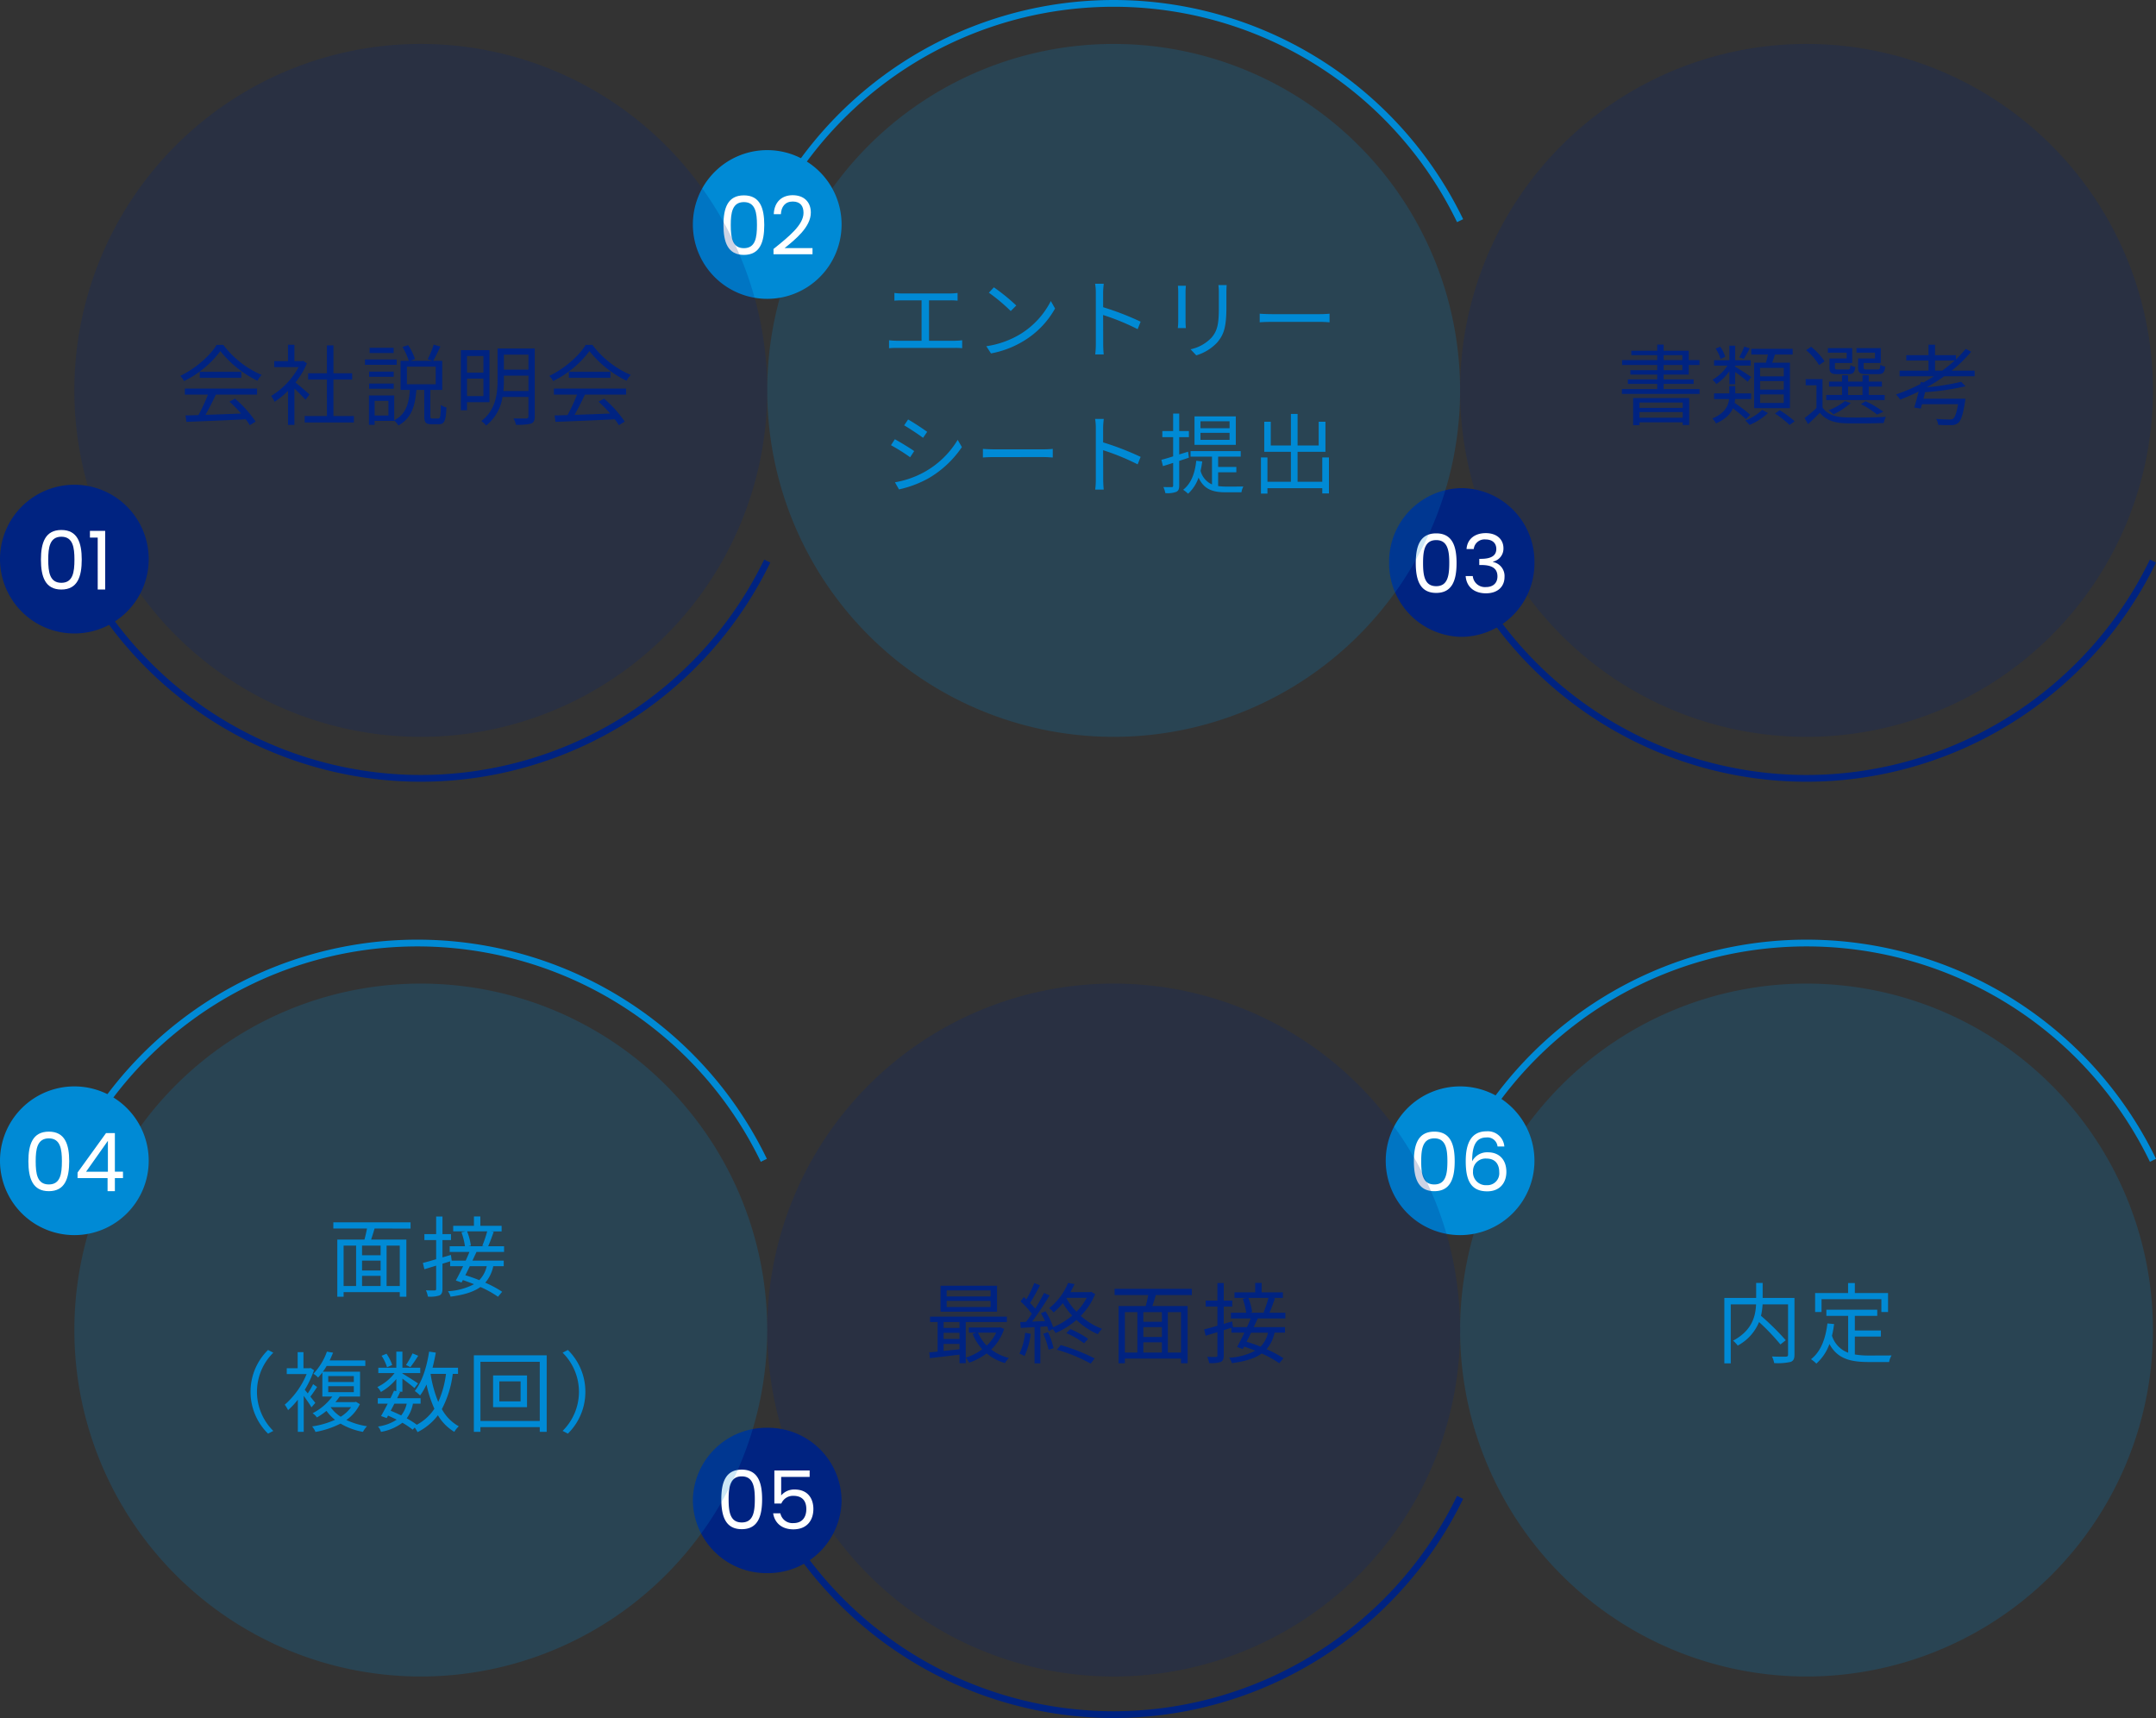 <svg xmlns="http://www.w3.org/2000/svg" width="637.899" height="508.282" viewBox="0 0 637.899 508.282">
  <rect x="0" y="0" width="637.899" height="508.282" fill="#333333" stroke="none"/>
  <g id="グループ_1488" data-name="グループ 1488" transform="translate(-6094 9533)">
    <path id="パス_1992" data-name="パス 1992" d="M205,64.283a113.861,113.861,0,0,0-205,0" transform="translate(6526 -9254)" fill="none" stroke="#008ad5" stroke-miterlimit="10" stroke-width="2"/>
    <path id="楕円形_38" data-name="楕円形 38" d="M102.5,0A102.5,102.5,0,1,1,0,102.5,102.5,102.5,0,0,1,102.5,0Z" transform="translate(6526 -9242)" fill="#008ad5" opacity="0.2"/>
    <path id="パス_2107" data-name="パス 2107" d="M-3.25-17.316h-9.412v-4.446h-1.924v4.446H-24V2.028h1.9V-15.418h7.488c-.156,3.406-1.092,7.7-6.812,10.738a8.054,8.054,0,0,1,1.378,1.456,13.874,13.874,0,0,0,6.318-6.968A64.442,64.442,0,0,1-7.41-3.562L-5.824-4.81a77.735,77.735,0,0,0-7.332-7.228,17.867,17.867,0,0,0,.468-3.38h7.54V-.6c0,.468-.156.624-.624.65C-6.318.078-8.086.078-9.906,0a7.17,7.17,0,0,1,.65,1.95A17.278,17.278,0,0,0-4.42,1.612C-3.536,1.3-3.25.676-3.25-.572Zm8.008.364H22.464v3.8H24.44v-5.616H14.612v-2.964h-2v2.964H2.86v5.616h1.9ZM14.612-5.9h7.7V-7.7h-7.7v-4.316h6.63v-1.82H6.188v1.82h6.448V-1.118A7.809,7.809,0,0,1,7.852-6.136a32.818,32.818,0,0,0,.624-3.458L6.5-9.776C5.928-5.122,4.524-1.43,1.638.806a10.093,10.093,0,0,1,1.586,1.3A14.244,14.244,0,0,0,7.1-3.692C9.464.7,13.338,1.638,18.72,1.638h6.032a5.7,5.7,0,0,1,.728-1.95c-1.248.026-5.72.026-6.656.026A23.735,23.735,0,0,1,14.612-.6Z" transform="translate(6628.182 -9131.678)" fill="#008ad5"/>
    <path id="パス_2101" data-name="パス 2101" d="M22,0A22,22,0,1,1,0,22,22,22,0,0,1,22,0Z" transform="translate(6504 -9167.585) rotate(-90)" fill="#008ad5"/>
    <path id="パス_2102" data-name="パス 2102" d="M-13.668-8.856C-13.668-3.816-12.42,0-7.62,0-2.844,0-1.6-3.816-1.6-8.856c0-4.968-1.248-8.76-6.024-8.76C-12.42-17.616-13.668-13.824-13.668-8.856Zm9.912,0c0,3.744-.456,6.864-3.864,6.864-3.432,0-3.888-3.12-3.888-6.864,0-3.6.456-6.768,3.888-6.768C-4.212-15.624-3.756-12.456-3.756-8.856Zm16.848-4.368a4.9,4.9,0,0,0-5.28-4.488c-4.392,0-6.144,3.36-6.144,8.808,0,5.256,1.224,8.952,6.36,8.952,3.792,0,5.664-2.592,5.664-5.76,0-3.648-2.184-5.784-5.424-5.784a4.96,4.96,0,0,0-4.7,2.664c-.024-5.16,1.464-7.056,4.224-7.056a2.994,2.994,0,0,1,3.288,2.664ZM7.812-9.648c2.5,0,3.768,1.56,3.768,4.008A3.519,3.519,0,0,1,7.908-1.776a3.8,3.8,0,0,1-4.08-4.1A3.688,3.688,0,0,1,7.812-9.648Z" transform="translate(6526 -9180.585)" fill="#fff"/>
    <path id="パス_1994" data-name="パス 1994" d="M0,0A114.051,114.051,0,0,0,102.5,64.283,114.053,114.053,0,0,0,205,0" transform="translate(6321 -9090)" fill="none" stroke="#002381" stroke-miterlimit="10" stroke-width="2"/>
    <path id="楕円形_37" data-name="楕円形 37" d="M102.5,0A102.5,102.5,0,1,1,0,102.5,102.5,102.5,0,0,1,102.5,0Z" transform="translate(6321 -9242)" fill="#002381" opacity="0.2"/>
    <path id="パス_2108" data-name="パス 2108" d="M-34.424-17.758h-13v-1.794h13Zm0,3.12h-13v-1.82h13Zm1.9-6.292H-49.244v7.67h16.718Zm-.26,13.884a12.334,12.334,0,0,1-2.808,3.822,12.3,12.3,0,0,1-2.548-3.822ZM-48.334-3.718h4.706v1.586c-1.612.182-3.224.338-4.706.494Zm0-3.276h4.706v1.82h-4.706Zm4.706-3.2V-8.45h-4.706v-1.742Zm12.038,1.56-.338.052h-8.944v1.534h2.236l-1.118.338a14.979,14.979,0,0,0,2.86,4.576A15.758,15.758,0,0,1-41.782.338v-10.53h12.168V-11.8H-52.338v1.612H-50.1v8.736c-.91.1-1.742.182-2.47.234L-52.39.494c2.418-.286,5.59-.65,8.762-1.04V1.976h1.846V.364A6.348,6.348,0,0,1-40.768,1.82,18,18,0,0,0-35.594-.91,14.9,14.9,0,0,0-30.16,1.95,6.371,6.371,0,0,1-28.99.442a14.054,14.054,0,0,1-5.252-2.5,14.852,14.852,0,0,0,3.822-6.11Zm7.384,1.612A18.686,18.686,0,0,1-25.9-.832,6.753,6.753,0,0,1-24.388-.1a22.881,22.881,0,0,0,1.846-6.6Zm5.356.286a25.5,25.5,0,0,1,1.586,4.758l1.482-.494A24.1,24.1,0,0,0-17.446-7.2ZM-14.82-2A47.834,47.834,0,0,1-4.81,2.106L-3.666.572A55.763,55.763,0,0,0-13.676-3.38Zm2.808-4.914A26.629,26.629,0,0,1-6.76-3.9l1.2-1.326a28.454,28.454,0,0,0-5.278-2.886Zm.156-10.452H-5.98a17.309,17.309,0,0,1-3.042,4.134,20.279,20.279,0,0,1-2.964-3.978Zm7.2-1.768-.338.1h-5.824a23.146,23.146,0,0,0,1.222-2.392l-1.9-.338a18.672,18.672,0,0,1-5.616,7.488,5.491,5.491,0,0,1,1.326,1.248,20.988,20.988,0,0,0,2.73-2.756A23.51,23.51,0,0,0-10.3-12.09a22.02,22.02,0,0,1-5.616,3.432,21.487,21.487,0,0,0-2.262-4.706l-1.352.546c.416.728.832,1.534,1.2,2.34l-3.822.156a89.21,89.21,0,0,0,5.174-7.748l-1.638-.728a52.954,52.954,0,0,1-2.626,4.654,20.88,20.88,0,0,0-1.508-1.69c.962-1.456,2.054-3.51,2.938-5.226l-1.69-.676a32.88,32.88,0,0,1-2.34,4.836c-.26-.234-.494-.468-.754-.676l-.988,1.274a24.217,24.217,0,0,1,3.354,3.666c-.572.858-1.17,1.69-1.716,2.392l-1.716.078.156,1.716c1.2-.078,2.6-.156,4.082-.234V2.028h1.716V-8.788l2.028-.13c.182.494.338.988.442,1.378l1.222-.546a11.205,11.205,0,0,1,.832,1.144,23.281,23.281,0,0,0,6.162-3.874A21.152,21.152,0,0,0-2.7-6.6,9.323,9.323,0,0,1-1.456-8.19a19.757,19.757,0,0,1-6.292-3.822A19.926,19.926,0,0,0-3.484-18.46ZM21.918-1.17h-3.9V-13.13h3.9ZM5.3-13.13H9V-1.17H5.3ZM16.25-10.27H10.764v-2.86H16.25ZM10.764-4.186H16.25V-1.17H10.764ZM16.25-5.772H10.764V-8.684H16.25Zm8.866-12.4V-20.02H2.262v1.846H12.22c-.208,1.066-.468,2.262-.754,3.25H3.432V2H5.3V.624H21.918V2h1.95V-14.924H13.442c.338-.988.7-2.158,1.014-3.25Zm22.672.832a36.132,36.132,0,0,1-1.456,4.29l.6.1H42.25l.7-.182a16.985,16.985,0,0,0-1.118-4.212Zm-.13,10.3a8.694,8.694,0,0,1-2.21,4.134c-1.4-.572-2.808-1.066-4.134-1.456.442-.832.884-1.742,1.326-2.678Zm5.122-4.212v-1.69H48.074c.52-1.144,1.118-2.808,1.638-4.264l-.936-.13h3.276V-18.98H45.76v-2.782h-1.9v2.782H37.726v1.638h3.692l-1.248.26a20.926,20.926,0,0,1,1.04,4.134H36.686v1.69h5.85c-.338.806-.7,1.69-1.118,2.574H37.284l-.234-1.69-2.5.728v-5.122h2.522v-1.768H34.554v-5.2H32.682v5.2H29.2v1.768h3.484V-9.1c-1.482.442-2.86.832-3.926,1.092L29.2-6.136,32.682-7.2V-.364c0,.39-.1.494-.442.494C31.9.156,30.836.156,29.666.1a7.874,7.874,0,0,1,.572,1.846,8.706,8.706,0,0,0,3.432-.338c.65-.338.884-.884.884-1.976v-7.41l2.262-.7v1.43h3.848C39.91-5.46,39.13-3.952,38.506-2.808l1.69.6.39-.728c1.066.364,2.184.78,3.3,1.222A18.619,18.619,0,0,1,36.166.364a5.165,5.165,0,0,1,.78,1.612c3.952-.52,6.812-1.4,8.84-2.86A30.746,30.746,0,0,1,50.986,2L52.208.52a32.082,32.082,0,0,0-4.992-2.678,10.768,10.768,0,0,0,2.366-4.888h3.094V-8.684H43.42c.416-.884.832-1.768,1.2-2.574Z" transform="translate(6421.518 -9131.678)" fill="#002381"/>
    <path id="パス_2109" data-name="パス 2109" d="M21.5,0A21.754,21.754,0,0,1,43,22,21.754,21.754,0,0,1,21.5,44,21.754,21.754,0,0,1,0,22,21.754,21.754,0,0,1,21.5,0Z" transform="translate(6299 -9067.585) rotate(-90)" fill="#002381"/>
    <path id="パス_2110" data-name="パス 2110" d="M-13.584-8.856C-13.584-3.816-12.336,0-7.536,0-2.76,0-1.512-3.816-1.512-8.856c0-4.968-1.248-8.76-6.024-8.76C-12.336-17.616-13.584-13.824-13.584-8.856Zm9.912,0c0,3.744-.456,6.864-3.864,6.864-3.432,0-3.888-3.12-3.888-6.864,0-3.6.456-6.768,3.888-6.768C-4.128-15.624-3.672-12.456-3.672-8.856Zm5.784-8.52v9.792H4.176a3.72,3.72,0,0,1,3.6-2.28c2.52,0,3.792,1.44,3.792,3.912,0,2.376-1.176,4.152-3.816,4.152A3.648,3.648,0,0,1,3.888-4.7H1.752C2.184-1.9,4.272.048,7.728.048,11.784.048,13.656-2.64,13.656-6c0-2.688-1.344-5.736-5.568-5.736a5.026,5.026,0,0,0-3.96,1.752v-5.472h8.424v-1.92Z" transform="translate(6321 -9080.585)" fill="#fff"/>
    <path id="パス_1993" data-name="パス 1993" d="M205,64.283a113.861,113.861,0,0,0-205,0" transform="translate(6115 -9254)" fill="none" stroke="#008ad5" stroke-miterlimit="10" stroke-width="2"/>
    <path id="楕円形_36" data-name="楕円形 36" d="M102.5,0A102.5,102.5,0,1,1,0,102.5,102.5,102.5,0,0,1,102.5,0Z" transform="translate(6116 -9242)" fill="#008ad5" opacity="0.2"/>
    <path id="パス_2106" data-name="パス 2106" d="M-5.382-1.17h-3.9V-13.13h3.9ZM-22-13.13H-18.3V-1.17H-22Zm10.946,2.86h-5.486v-2.86h5.486Zm-5.486,6.084h5.486V-1.17h-5.486Zm5.486-1.586h-5.486V-8.684h5.486Zm8.866-12.4V-20.02H-25.038v1.846h9.958c-.208,1.066-.468,2.262-.754,3.25h-8.034V2H-22V.624H-5.382V2h1.95V-14.924H-13.858c.338-.988.7-2.158,1.014-3.25Zm22.672.832a36.132,36.132,0,0,1-1.456,4.29l.6.1H14.95l.7-.182a16.985,16.985,0,0,0-1.118-4.212Zm-.13,10.3a8.694,8.694,0,0,1-2.21,4.134c-1.4-.572-2.808-1.066-4.134-1.456.442-.832.884-1.742,1.326-2.678Zm5.122-4.212v-1.69H20.774c.52-1.144,1.118-2.808,1.638-4.264l-.936-.13h3.276V-18.98H18.46v-2.782h-1.9v2.782H10.426v1.638h3.692l-1.248.26a20.926,20.926,0,0,1,1.04,4.134H9.386v1.69h5.85c-.338.806-.7,1.69-1.118,2.574H9.984l-.234-1.69-2.5.728v-5.122H9.776v-1.768H7.254v-5.2H5.382v5.2H1.9v1.768H5.382V-9.1c-1.482.442-2.86.832-3.926,1.092L1.9-6.136,5.382-7.2V-.364c0,.39-.1.494-.442.494C4.6.156,3.536.156,2.366.1A7.874,7.874,0,0,1,2.938,1.95,8.706,8.706,0,0,0,6.37,1.612c.65-.338.884-.884.884-1.976v-7.41l2.262-.7v1.43h3.848C12.61-5.46,11.83-3.952,11.206-2.808l1.69.6.39-.728c1.066.364,2.184.78,3.3,1.222A18.619,18.619,0,0,1,8.866.364a5.165,5.165,0,0,1,.78,1.612c3.952-.52,6.812-1.4,8.84-2.86A30.746,30.746,0,0,1,23.686,2L24.908.52a32.081,32.081,0,0,0-4.992-2.678,10.768,10.768,0,0,0,2.366-4.888h3.094V-8.684H16.12c.416-.884.832-1.768,1.2-2.574ZM-49.53,30.12A17.274,17.274,0,0,0-44.356,42.5l1.56-.806a16.27,16.27,0,0,1-4.836-11.57A16.27,16.27,0,0,1-42.8,18.55l-1.56-.806A17.274,17.274,0,0,0-49.53,30.12ZM-30.368,33.4c-.234-.312-.832-1.04-1.456-1.846.6-.806,1.352-1.872,1.976-2.86l-1.17-.832a23.608,23.608,0,0,1-1.586,2.73c-.338-.39-.624-.78-.884-1.066a30.246,30.246,0,0,0,2.73-5.8l-1.014-.65-.338.078h-1.768V18.394h-1.716v4.758h-3.224v1.716h5.876a24.327,24.327,0,0,1-6.474,9.074,8.882,8.882,0,0,1,.988,1.612,23.919,23.919,0,0,0,2.886-3.094v9.516H-33.8V31.316c.858,1.2,1.872,2.626,2.288,3.406Zm4.524,1.274h6.058A10.707,10.707,0,0,1-22.854,37.5,10.776,10.776,0,0,1-25.844,34.67Zm-.7-6.214h7.566v1.768h-7.566Zm0-2.99h7.566v1.742h-7.566Zm8.216,7.618-.364.078h-5.72c.468-.546.858-1.092,1.248-1.638h6.032V24.166h-11a17.252,17.252,0,0,0,1.118-1.69h11.44V20.838H-26.13c.39-.78.728-1.56,1.014-2.288l-1.82-.312a18.511,18.511,0,0,1-4,6.552,5.657,5.657,0,0,1,1.378,1.118A17.024,17.024,0,0,0-28.288,24.4v7.124h2.938a16.6,16.6,0,0,1-5.824,4.94A4.838,4.838,0,0,1-29.9,37.712a20.916,20.916,0,0,0,2.834-1.95,13.52,13.52,0,0,0,2.522,2.652,25.315,25.315,0,0,1-6.76,1.95A7.048,7.048,0,0,1-30.316,42a27.016,27.016,0,0,0,7.41-2.47,19.922,19.922,0,0,0,6.63,2.444,7.506,7.506,0,0,1,1.2-1.664,22.136,22.136,0,0,1-6.11-1.846,12.25,12.25,0,0,0,4-4.68ZM-1.612,18.758A22.258,22.258,0,0,1-3.536,22.19l1.3.624c.676-.858,1.56-2.158,2.314-3.354ZM-7.618,22.19a12.968,12.968,0,0,0-1.69-3.328l-1.456.6a13.291,13.291,0,0,1,1.612,3.406ZM3.77,24.816H8.294A28.465,28.465,0,0,1,6.006,33.11a35.772,35.772,0,0,1-2.262-8.216Zm-7.1,8.814a8.342,8.342,0,0,1-1.638,3.484c-1.014-.494-2.054-.962-3.094-1.378.338-.676.728-1.378,1.092-2.106Zm15.184-8.814V23H4.316c.364-1.43.7-2.938.962-4.472L3.3,18.238c-.7,4.576-2.054,8.918-4.238,11.648a9.951,9.951,0,0,1,1.56,1.326,16.96,16.96,0,0,0,1.9-3.25,35.21,35.21,0,0,0,2.34,7.176,14.315,14.315,0,0,1-5.2,4.732,26.188,26.188,0,0,0-2.99-1.9A10.669,10.669,0,0,0-1.482,33.63H.78V32.018H-6.162c.312-.624.6-1.248.884-1.82l-.442-.1H-4.6V26.22c1.248.936,2.886,2.184,3.562,2.808L.026,27.65c-.7-.52-3.51-2.288-4.628-2.938v-.13H.676V23H-4.6V18.238H-6.4V23h-5.33v1.586h4.81a14.171,14.171,0,0,1-5.1,4.134,6.557,6.557,0,0,1,1.066,1.456A16.9,16.9,0,0,0-6.4,26.35v3.588l-.676-.156c-.312.7-.676,1.456-1.066,2.236h-3.744V33.63h2.938c-.7,1.352-1.4,2.678-1.976,3.666l1.664.6.416-.728c.858.364,1.716.78,2.548,1.2A13.213,13.213,0,0,1-11.83,40.39a3.972,3.972,0,0,1,.884,1.586,14.511,14.511,0,0,0,6.344-2.7A25.541,25.541,0,0,1-1.56,41.326l.6-.624A8.315,8.315,0,0,1-.13,42.054,17.137,17.137,0,0,0,5.9,37.062a13.975,13.975,0,0,0,4.862,4.914,6.223,6.223,0,0,1,1.326-1.638,12.8,12.8,0,0,1-5.018-5.1A30.231,30.231,0,0,0,10.3,24.816Zm18.512,8.138H24.076V27.026h6.292Zm-8.138-7.67V34.67H32.266V25.284ZM18.486,38.752v-17.5h17.55v17.5ZM16.536,19.33V41.976h1.95v-1.4h17.55v1.4H38.09V19.33ZM49.53,30.12a17.274,17.274,0,0,0-5.174-12.376l-1.56.806a16.258,16.258,0,0,1,0,23.14l1.56.806A17.274,17.274,0,0,0,49.53,30.12Z" transform="translate(6217.662 -9151.352)" fill="#008ad5"/>
    <path id="パス_2103" data-name="パス 2103" d="M22,0A22,22,0,1,1,0,22,22,22,0,0,1,22,0Z" transform="translate(6094 -9167.585) rotate(-90)" fill="#008ad5"/>
    <path id="パス_2104" data-name="パス 2104" d="M-13.6-8.856C-13.6-3.816-12.348,0-7.548,0c4.776,0,6.024-3.816,6.024-8.856,0-4.968-1.248-8.76-6.024-8.76C-12.348-17.616-13.6-13.824-13.6-8.856Zm9.912,0c0,3.744-.456,6.864-3.864,6.864-3.432,0-3.888-3.12-3.888-6.864,0-3.6.456-6.768,3.888-6.768C-4.14-15.624-3.684-12.456-3.684-8.856ZM9.828,0h2.16V-3.864h2.4v-1.9h-2.4V-17.184H9.372L.948-5.52v1.656h8.88ZM3.468-5.76,9.924-14.9V-5.76Z" transform="translate(6116 -9180.585)" fill="#fff"/>
    <path id="パス_1991" data-name="パス 1991" d="M0,0A114.051,114.051,0,0,0,102.5,64.283,114.053,114.053,0,0,0,205,0" transform="translate(6526 -9367)" fill="none" stroke="#002381" stroke-miterlimit="10" stroke-width="2"/>
    <path id="楕円形_35" data-name="楕円形 35" d="M102.5,0A102.5,102.5,0,1,1,0,102.5,102.5,102.5,0,0,1,102.5,0Z" transform="translate(6526 -9520)" fill="#002381" opacity="0.2"/>
    <path id="パス_2105" data-name="パス 2105" d="M-34.45-4.654v1.586H-47.242V-4.654Zm-12.792,4.5V-1.82H-34.45V-.156Zm-1.872,2.21h1.872V1.2H-34.45V2h1.924V-5.98H-49.114Zm9.022-17.81h5.538v1.534h-5.538Zm0-2.912h5.538v1.456h-5.538Zm0,10.036v-1.534h8.866v-1.326h-8.866v-1.43h7.436v-2.834h3.172v-1.456h-3.172v-2.756h-7.436v-1.82h-1.9v1.82h-7.67v1.3h7.67v1.456h-10.4v1.456h10.4v1.534h-7.956v1.3h7.956v1.43h-8.684v1.326h8.684v1.534H-52.442V-7.2h22.984v-1.43ZM-4.55-12.4h-7.02v-2.5h7.02Zm0,3.926h-7.02V-11h7.02Zm0,3.952h-7.02V-7.046h7.02Zm-8.762-11.908V-2.99H-2.73V-16.432H-7.982c.286-.754.546-1.586.832-2.418h5.226v-1.69H-14.17v1.69h4.94c-.156.78-.39,1.664-.6,2.418Zm-2.938-4.784a20.683,20.683,0,0,1-1.482,3.172l1.326.494A35.625,35.625,0,0,0-14.612-20.7Zm-5.616,3.042a10.28,10.28,0,0,0-1.482-2.99l-1.352.546a11.684,11.684,0,0,1,1.456,3.068Zm1.222,8.112h1.716v-3.614a39.448,39.448,0,0,1,3.692,2.886l1.066-1.4c-.7-.52-3.744-2.5-4.758-3.042v-.338h4.6V-17.16h-4.6v-4.316h-1.716v4.316h-4.524v1.586h3.952a13,13,0,0,1-4.42,4.186,6.593,6.593,0,0,1,1.144,1.274,15.167,15.167,0,0,0,3.848-3.8Zm6.162,9.022a47.854,47.854,0,0,0-4.6-3.51c.052-.364.1-.754.13-1.118H-14.2v-1.69H-18.9V-9.516H-20.67v2.158h-4.5v1.69h4.446c-.234,1.976-1.17,4.108-4.94,5.746A6.557,6.557,0,0,1-24.6,1.534C-21.788.286-20.332-1.274-19.6-2.912A40.5,40.5,0,0,1-15.756.26ZM-10.92-2.5A14.991,14.991,0,0,1-15.938.676a14.953,14.953,0,0,1,1.274,1.3A18.1,18.1,0,0,0-9.23-1.534ZM-7.15-1.4a30.48,30.48,0,0,1,4.316,3.38L-1.326.91a30.5,30.5,0,0,0-4.42-3.276Zm29.588-16.3H17.446V-15c0,1.56.546,1.95,2.47,1.95H23.4c1.378,0,1.872-.468,2.054-2.21a4.679,4.679,0,0,1-1.43-.546c-.078,1.222-.208,1.378-.832,1.378H20.1c-.858,0-1.014-.1-1.014-.6v-1.326h5.07v-4.394h-7.2V-19.4h5.486Zm-8.372,0H8.97V-15c0,1.56.494,1.95,2.418,1.95h3.224c1.326,0,1.82-.442,2-2.132a3.647,3.647,0,0,1-1.43-.546c-.078,1.144-.208,1.3-.832,1.3H11.544c-.832,0-.962-.1-.962-.572v-1.352H15.7v-4.394H8.5V-19.4h5.564Zm.416,8.346h4.264v2.47H14.482ZM25.3-6.89H20.592V-9.36h3.9v-1.482h-3.9v-1.872H18.746v1.872H14.482v-1.872H12.688v1.872H8.84V-9.36h3.848v2.47H8.008v1.508H25.3Zm-.39,4.966a31.825,31.825,0,0,0-5.252-3.12l-1.378.858a25.13,25.13,0,0,1,4.758,3.094ZM13.546-5.1A17.171,17.171,0,0,1,8.71-2.366a9.319,9.319,0,0,1,1.43,1.222A22.348,22.348,0,0,0,15.262-4.5ZM7.514-16.822a17.843,17.843,0,0,0-3.978-4.316l-1.482.988A17.8,17.8,0,0,1,5.9-15.73Zm-.6,5.252H1.924v1.82h3.2v6.708a38.5,38.5,0,0,1-3.51,2.99L2.626,1.742C3.874.6,5.044-.494,6.136-1.638c1.612,2.054,3.978,2.99,7.41,3.12,2.938.1,8.554.052,11.492-.078a6.534,6.534,0,0,1,.624-1.82c-3.172.208-9.23.286-12.168.156C10.452-.39,8.138-1.274,6.916-3.224ZM40.2-14.092v-2.99H46.02a45.863,45.863,0,0,1-3.666,2.99Zm11.726,1.664v-1.664H45.136a39.049,39.049,0,0,0,5.746-5.59L49.3-20.54a36.048,36.048,0,0,1-2.912,3.12v-1.248H40.2v-3.094H38.272v3.094H31.694v1.586h6.578v2.99H29.718v1.664H39.884c-.988.624-2.028,1.248-3.068,1.82l-.832-.1-.13.6a53.015,53.015,0,0,1-7.2,3.068A9.776,9.776,0,0,1,29.9-5.512c1.82-.7,3.666-1.508,5.46-2.392-.442,1.742-.91,3.51-1.326,4.732l1.95.312c.1-.39.234-.832.364-1.3H47.034c-.468,2.6-.91,3.848-1.482,4.29-.234.208-.546.234-1.118.234-.6,0-2.288-.026-3.9-.182a4.208,4.208,0,0,1,.6,1.768c1.612.1,3.146.1,3.926.078a2.986,2.986,0,0,0,2-.65c.858-.754,1.4-2.444,2.028-6.266.052-.312.1-.884.1-.884H36.764c.182-.624.338-1.274.494-1.95a71.23,71.23,0,0,0,11.96-1.742L47.944-10.79A70.949,70.949,0,0,1,37.752-9.152a58.113,58.113,0,0,0,5.174-3.276Z" transform="translate(6626.317 -9409.26)" fill="#002381"/>
    <path id="パス_2099" data-name="パス 2099" d="M22,0A21.754,21.754,0,0,1,44,21.5,21.754,21.754,0,0,1,22,43,21.754,21.754,0,0,1,0,21.5,21.754,21.754,0,0,1,22,0Z" transform="translate(6505 -9344.585) rotate(-90)" fill="#002381"/>
    <path id="パス_2100" data-name="パス 2100" d="M-13.116-8.856C-13.116-3.816-11.868,0-7.068,0c4.776,0,6.024-3.816,6.024-8.856,0-4.968-1.248-8.76-6.024-8.76C-11.868-17.616-13.116-13.824-13.116-8.856Zm9.912,0c0,3.744-.456,6.864-3.864,6.864-3.432,0-3.888-3.12-3.888-6.864,0-3.6.456-6.768,3.888-6.768C-3.66-15.624-3.2-12.456-3.2-8.856Zm5.112-4.128H4.044a3.187,3.187,0,0,1,3.48-2.832c2.088,0,3.192,1.152,3.192,2.808,0,2.016-1.56,2.9-4.464,2.928H5.676v1.824h.552c3.12,0,4.824.936,4.824,3.384,0,1.776-1.1,3.144-3.432,3.144A3.6,3.6,0,0,1,3.756-4.992H1.644C1.908-1.632,4.356.12,7.644.12c3.624,0,5.5-2.112,5.5-4.8A4.225,4.225,0,0,0,9.756-9.144v-.12a3.922,3.922,0,0,0,3.072-3.96c0-2.5-1.848-4.464-5.232-4.464C4.38-17.688,2.124-15.96,1.908-12.984Z" transform="translate(6525.999 -9357.585)" fill="#fff"/>
    <path id="パス_1989" data-name="パス 1989" d="M205,64.283a113.861,113.861,0,0,0-205,0" transform="translate(6321 -9532)" fill="none" stroke="#008ad5" stroke-miterlimit="10" stroke-width="2"/>
    <path id="楕円形_34" data-name="楕円形 34" d="M102.5,0A102.5,102.5,0,1,1,0,102.5,102.5,102.5,0,0,1,102.5,0Z" transform="translate(6321 -9520)" fill="#008ad5" opacity="0.2"/>
    <path id="パス_2093" data-name="パス 2093" d="M-63.83-17.394v2.288c.65-.078,1.69-.1,2.184-.1h5.85V-3.25h-7.332a17.811,17.811,0,0,1-2.288-.156V-1.04c.806-.078,1.586-.1,2.288-.1h17.186a16.307,16.307,0,0,1,2.158.1V-3.406a18.289,18.289,0,0,1-2.158.156h-7.644V-15.21h6.24a20,20,0,0,1,2.21.1v-2.288a18.4,18.4,0,0,1-2.21.156h-14.3A17.217,17.217,0,0,1-63.83-17.394ZM-34.4-19.058l-1.482,1.586a54,54,0,0,1,6.474,5.434l1.638-1.638A56.933,56.933,0,0,0-34.4-19.058Zm-2.236,17.42L-35.256.494a28.5,28.5,0,0,0,10.218-4.03A25.977,25.977,0,0,0-16.3-12.792L-17.55-15a24.493,24.493,0,0,1-8.684,9.568A26.846,26.846,0,0,1-36.634-1.638Zm32.4-.65A22.909,22.909,0,0,1-4.42.78H-1.9c-.1-.858-.156-2.262-.156-3.068,0-.754,0-4.68-.026-8.58A68.165,68.165,0,0,1,8.138-6.682l.884-2.21a83.1,83.1,0,0,0-11.1-4.29V-17.42c0-.78.1-1.9.182-2.7H-4.446a16.41,16.41,0,0,1,.208,2.7ZM34.476-19.734H32.032a18.653,18.653,0,0,1,.13,2.262v4.108c0,4.914-.312,7.02-2.158,9.178A11.919,11.919,0,0,1,23.79-.728l1.69,1.794a13.887,13.887,0,0,0,6.188-3.8C33.54-4.966,34.4-7.02,34.4-13.26v-4.212C34.4-18.356,34.424-19.084,34.476-19.734Zm-12.064.208H20.046c.052.494.1,1.4.1,1.872V-9a17.041,17.041,0,0,1-.13,2h2.392c-.052-.468-.1-1.326-.1-1.976v-8.684C22.308-18.278,22.36-19.032,22.412-19.526Zm21.84,8.268V-8.71c.806-.078,2.184-.13,3.614-.13H62.14c1.17,0,2.262.1,2.782.13v-2.548c-.572.052-1.508.13-2.808.13H47.866C46.41-11.128,45.032-11.206,44.252-11.258ZM-59.774,20.032l-1.17,1.742c1.534.884,4.342,2.756,5.59,3.692l1.222-1.768C-55.25,22.866-58.24,20.89-59.774,20.032Zm-3.9,18.59,1.2,2.106A32.367,32.367,0,0,0-53.846,37.5,30.3,30.3,0,0,0-43.862,28.2l-1.248-2.132a26.518,26.518,0,0,1-9.854,9.516A27.619,27.619,0,0,1-63.674,38.622Zm-.026-12.74-1.144,1.768a56.988,56.988,0,0,1,5.668,3.562l1.2-1.82C-59.124,28.56-62.166,26.714-63.7,25.882Zm26.052,2.86V31.29c.806-.078,2.184-.13,3.614-.13H-19.76c1.17,0,2.262.1,2.782.13V28.742c-.572.052-1.508.13-2.808.13H-34.034C-35.49,28.872-36.868,28.794-37.648,28.742Zm33.41,8.97A22.909,22.909,0,0,1-4.42,40.78H-1.9c-.1-.858-.156-2.262-.156-3.068,0-.754,0-4.68-.026-8.58A68.164,68.164,0,0,1,8.138,33.318l.884-2.21a83.1,83.1,0,0,0-11.1-4.29V22.58c0-.78.1-1.9.182-2.7H-4.446a16.41,16.41,0,0,1,.208,2.7Zm39.572-15.08H26.728V20.578h8.606Zm0,3.432H26.728v-2.08h8.606Zm1.846-6.942H24.96v8.424H37.18ZM23.062,29.574l-2.626.806V25.258H23.3V23.464h-2.86V18.29H18.642v5.174h-3.2v1.794h3.2v5.694c-1.326.416-2.522.78-3.484,1.014l.468,1.872c.936-.286,1.95-.6,3.016-.962v6.682c0,.39-.13.494-.442.494-.286,0-1.326,0-2.444-.026a7.9,7.9,0,0,1,.572,1.794,7.437,7.437,0,0,0,3.224-.364c.65-.312.884-.806.884-1.872V32.3c.962-.338,1.924-.624,2.86-.962Zm8.892,6.084h5.382V34.072H31.954V31.03h6.682V29.392H23.79V31.03h6.344v8.216a6.018,6.018,0,0,1-3.38-4.03,27.473,27.473,0,0,0,.494-2.756l-1.768-.208c-.416,3.848-1.56,6.76-3.874,8.58A11.02,11.02,0,0,1,23.062,42a11.565,11.565,0,0,0,3.094-4.758c1.69,3.64,4.42,4.342,8.164,4.342h4.524a5.564,5.564,0,0,1,.572-1.716c-.884.026-4.394.026-5.018.026a18.111,18.111,0,0,1-2.444-.156Zm30.81-4.394v7.2H55.458V29.6H63.7V20.708h-2v7.02h-6.24V18.394H53.482v9.334H47.528v-7.02H45.6V29.6h7.878v8.866H46.54v-7.2H44.616V41.976H46.54V40.364H62.764v1.56H64.74V31.264Z" transform="translate(6422.46 -9428.934)" fill="#008ad5"/>
    <path id="パス_2095" data-name="パス 2095" d="M22,0A22,22,0,1,1,0,22,22,22,0,0,1,22,0Z" transform="translate(6299 -9444.585) rotate(-90)" fill="#008ad5"/>
    <path id="パス_2096" data-name="パス 2096" d="M-12.948-8.856C-12.948-3.816-11.7,0-6.9,0-2.124,0-.876-3.816-.876-8.856c0-4.968-1.248-8.76-6.024-8.76C-11.7-17.616-12.948-13.824-12.948-8.856Zm9.912,0c0,3.744-.456,6.864-3.864,6.864-3.432,0-3.888-3.12-3.888-6.864,0-3.6.456-6.768,3.888-6.768C-3.492-15.624-3.036-12.456-3.036-8.856ZM1.86-.192H13.4V-2.016H5.148c3.1-2.52,7.752-6.192,7.752-10.512,0-3.216-2.112-5.136-5.376-5.136-3.12,0-5.448,1.92-5.592,5.616H4.044c.1-2.184,1.248-3.744,3.5-3.744,2.352,0,3.192,1.44,3.192,3.36,0,3.552-4.32,7.008-8.88,10.68Z" transform="translate(6320.999 -9457.585)" fill="#fff"/>
    <path id="パス_1990" data-name="パス 1990" d="M0,0A114.051,114.051,0,0,0,102.5,64.283,114.053,114.053,0,0,0,205,0" transform="translate(6116 -9367)" fill="none" stroke="#002381" stroke-miterlimit="10" stroke-width="2"/>
    <path id="楕円形_33" data-name="楕円形 33" d="M102.5,0A102.5,102.5,0,1,1,0,102.5,102.5,102.5,0,0,1,102.5,0Z" transform="translate(6116 -9520)" fill="#002381" opacity="0.2"/>
    <path id="パス_2094" data-name="パス 2094" d="M-65.208-6.994h6.838A49.069,49.069,0,0,1-61.178-.936c-1.4.052-2.7.078-3.822.1l.26,1.9C-60.294.91-53.56.624-47.19.312a16.268,16.268,0,0,1,1.2,1.742L-44.252.988A34.627,34.627,0,0,0-50.362-5.8L-52-4.914A39.957,39.957,0,0,1-48.568-1.4c-3.64.156-7.306.286-10.53.39,1.04-1.82,2.158-4.056,3.068-5.98h12.194V-8.788H-65.208Zm4.42-6.734v1.768h12.3v-1.768ZM-55.8-21.71c-2,3.3-6.318,7.046-10.764,9.178A6.075,6.075,0,0,1-65.442-11,29.741,29.741,0,0,0-54.7-19.864,31.873,31.873,0,0,0-43.732-11.1a10.357,10.357,0,0,1,1.248-1.716A28.011,28.011,0,0,1-53.82-21.71ZM-28.314-7.046c-.65-.572-2.938-2.574-4.16-3.536a23.363,23.363,0,0,0,3.38-5.668l-1.092-.728-.338.078h-2.262v-4.836h-1.9V-16.9h-4.082v1.768h7.228A22.553,22.553,0,0,1-39.676-6.6a8.746,8.746,0,0,1,1.014,1.742,24.551,24.551,0,0,0,3.978-3.25V1.976h1.9V-8.788c1.17,1.092,2.6,2.548,3.276,3.3Zm7.072,6.4V-11.44H-15.7v-1.872h-5.538v-8.242h-1.924v8.242H-28.73v1.872h5.564V-.65h-6.578v1.9h14.56V-.65Zm17.81-20.2h-7.1v1.56h7.1Zm.91,3.458h-9.386v1.586h9.386Zm-.884,3.588h-7.28v1.534h7.28Zm-7.28,5.07h7.28V-10.27h-7.28ZM.494-15.262H9.022v5.2H.494ZM-4.966-.806H-9.048V-5.148h4.082ZM8.086.078c-.572,0-.65-.1-.65-.806V-8.372h3.51v-8.606H8.268c.65-1.092,1.43-2.756,2.132-4.238l-1.976-.572A26.327,26.327,0,0,1,6.63-17.446l1.456.468H1.534l1.352-.494a15.683,15.683,0,0,0-2.028-4.16l-1.664.546a20.276,20.276,0,0,1,1.872,4.108H-1.378v8.606H1.378C1.066-4.446.312-1.222-3.25.6V-6.734h-7.488V1.95h1.69V.78h5.8v-.1A5.877,5.877,0,0,1-2.028,2.132C1.95-.052,2.938-3.8,3.3-8.372h2.34V-.7c0,1.924.39,2.47,2.158,2.47H9.958c1.612,0,2.08-.962,2.236-4.966a4.621,4.621,0,0,1-1.664-.754c-.052,3.51-.182,4.03-.78,4.03ZM23.14-18.408v4.914H18.278v-4.914ZM18.278-6.552v-5.174H23.14v5.174Zm6.656,1.794V-20.15H16.458V-2.366h1.82V-4.758Zm4.108-3.3a30.519,30.519,0,0,0,.156-3.38v-1.17h7.254v4.55Zm7.41-10.764v4.446H29.2v-4.446Zm1.872-1.82h-11v9.2c0,4.03-.442,8.918-4.81,12.272a7.6,7.6,0,0,1,1.43,1.326,13.257,13.257,0,0,0,4.836-8.45h7.67v5.72c0,.468-.182.624-.676.65-.416,0-2.054.026-3.744-.026a6.651,6.651,0,0,1,.728,1.872,16.432,16.432,0,0,0,4.472-.338c.832-.338,1.092-.936,1.092-2.158Zm5.668,13.65H50.83A49.069,49.069,0,0,1,48.022-.936c-1.4.052-2.7.078-3.822.1l.26,1.9C48.906.91,55.64.624,62.01.312a16.268,16.268,0,0,1,1.2,1.742L64.948.988A34.627,34.627,0,0,0,58.838-5.8L57.2-4.914A39.957,39.957,0,0,1,60.632-1.4c-3.64.156-7.306.286-10.53.39,1.04-1.82,2.158-4.056,3.068-5.98H65.364V-8.788H43.992Zm4.42-6.734v1.768h12.3v-1.768ZM53.4-21.71c-2,3.3-6.318,7.046-10.764,9.178A6.075,6.075,0,0,1,43.758-11,29.741,29.741,0,0,0,54.5-19.864,31.873,31.873,0,0,0,65.468-11.1a10.356,10.356,0,0,1,1.248-1.716A28.011,28.011,0,0,1,55.38-21.71Z" transform="translate(6213.895 -9409.26)" fill="#002381"/>
    <path id="パス_2097" data-name="パス 2097" d="M22,0A22,22,0,1,1,0,22,22,22,0,0,1,22,0Z" transform="translate(6094 -9345.585) rotate(-90)" fill="#002381"/>
    <path id="パス_2098" data-name="パス 2098" d="M-9.888-8.856C-9.888-3.816-8.64,0-3.84,0,.936,0,2.184-3.816,2.184-8.856c0-4.968-1.248-8.76-6.024-8.76C-8.64-17.616-9.888-13.824-9.888-8.856Zm9.912,0c0,3.744-.456,6.864-3.864,6.864-3.432,0-3.888-3.12-3.888-6.864,0-3.6.456-6.768,3.888-6.768C-.432-15.624.024-12.456.024-8.856ZM6.912,0H9.12V-17.352H4.608v1.992h2.3Z" transform="translate(6116 -9358.585)" fill="#fff"/>
  </g>
</svg>
